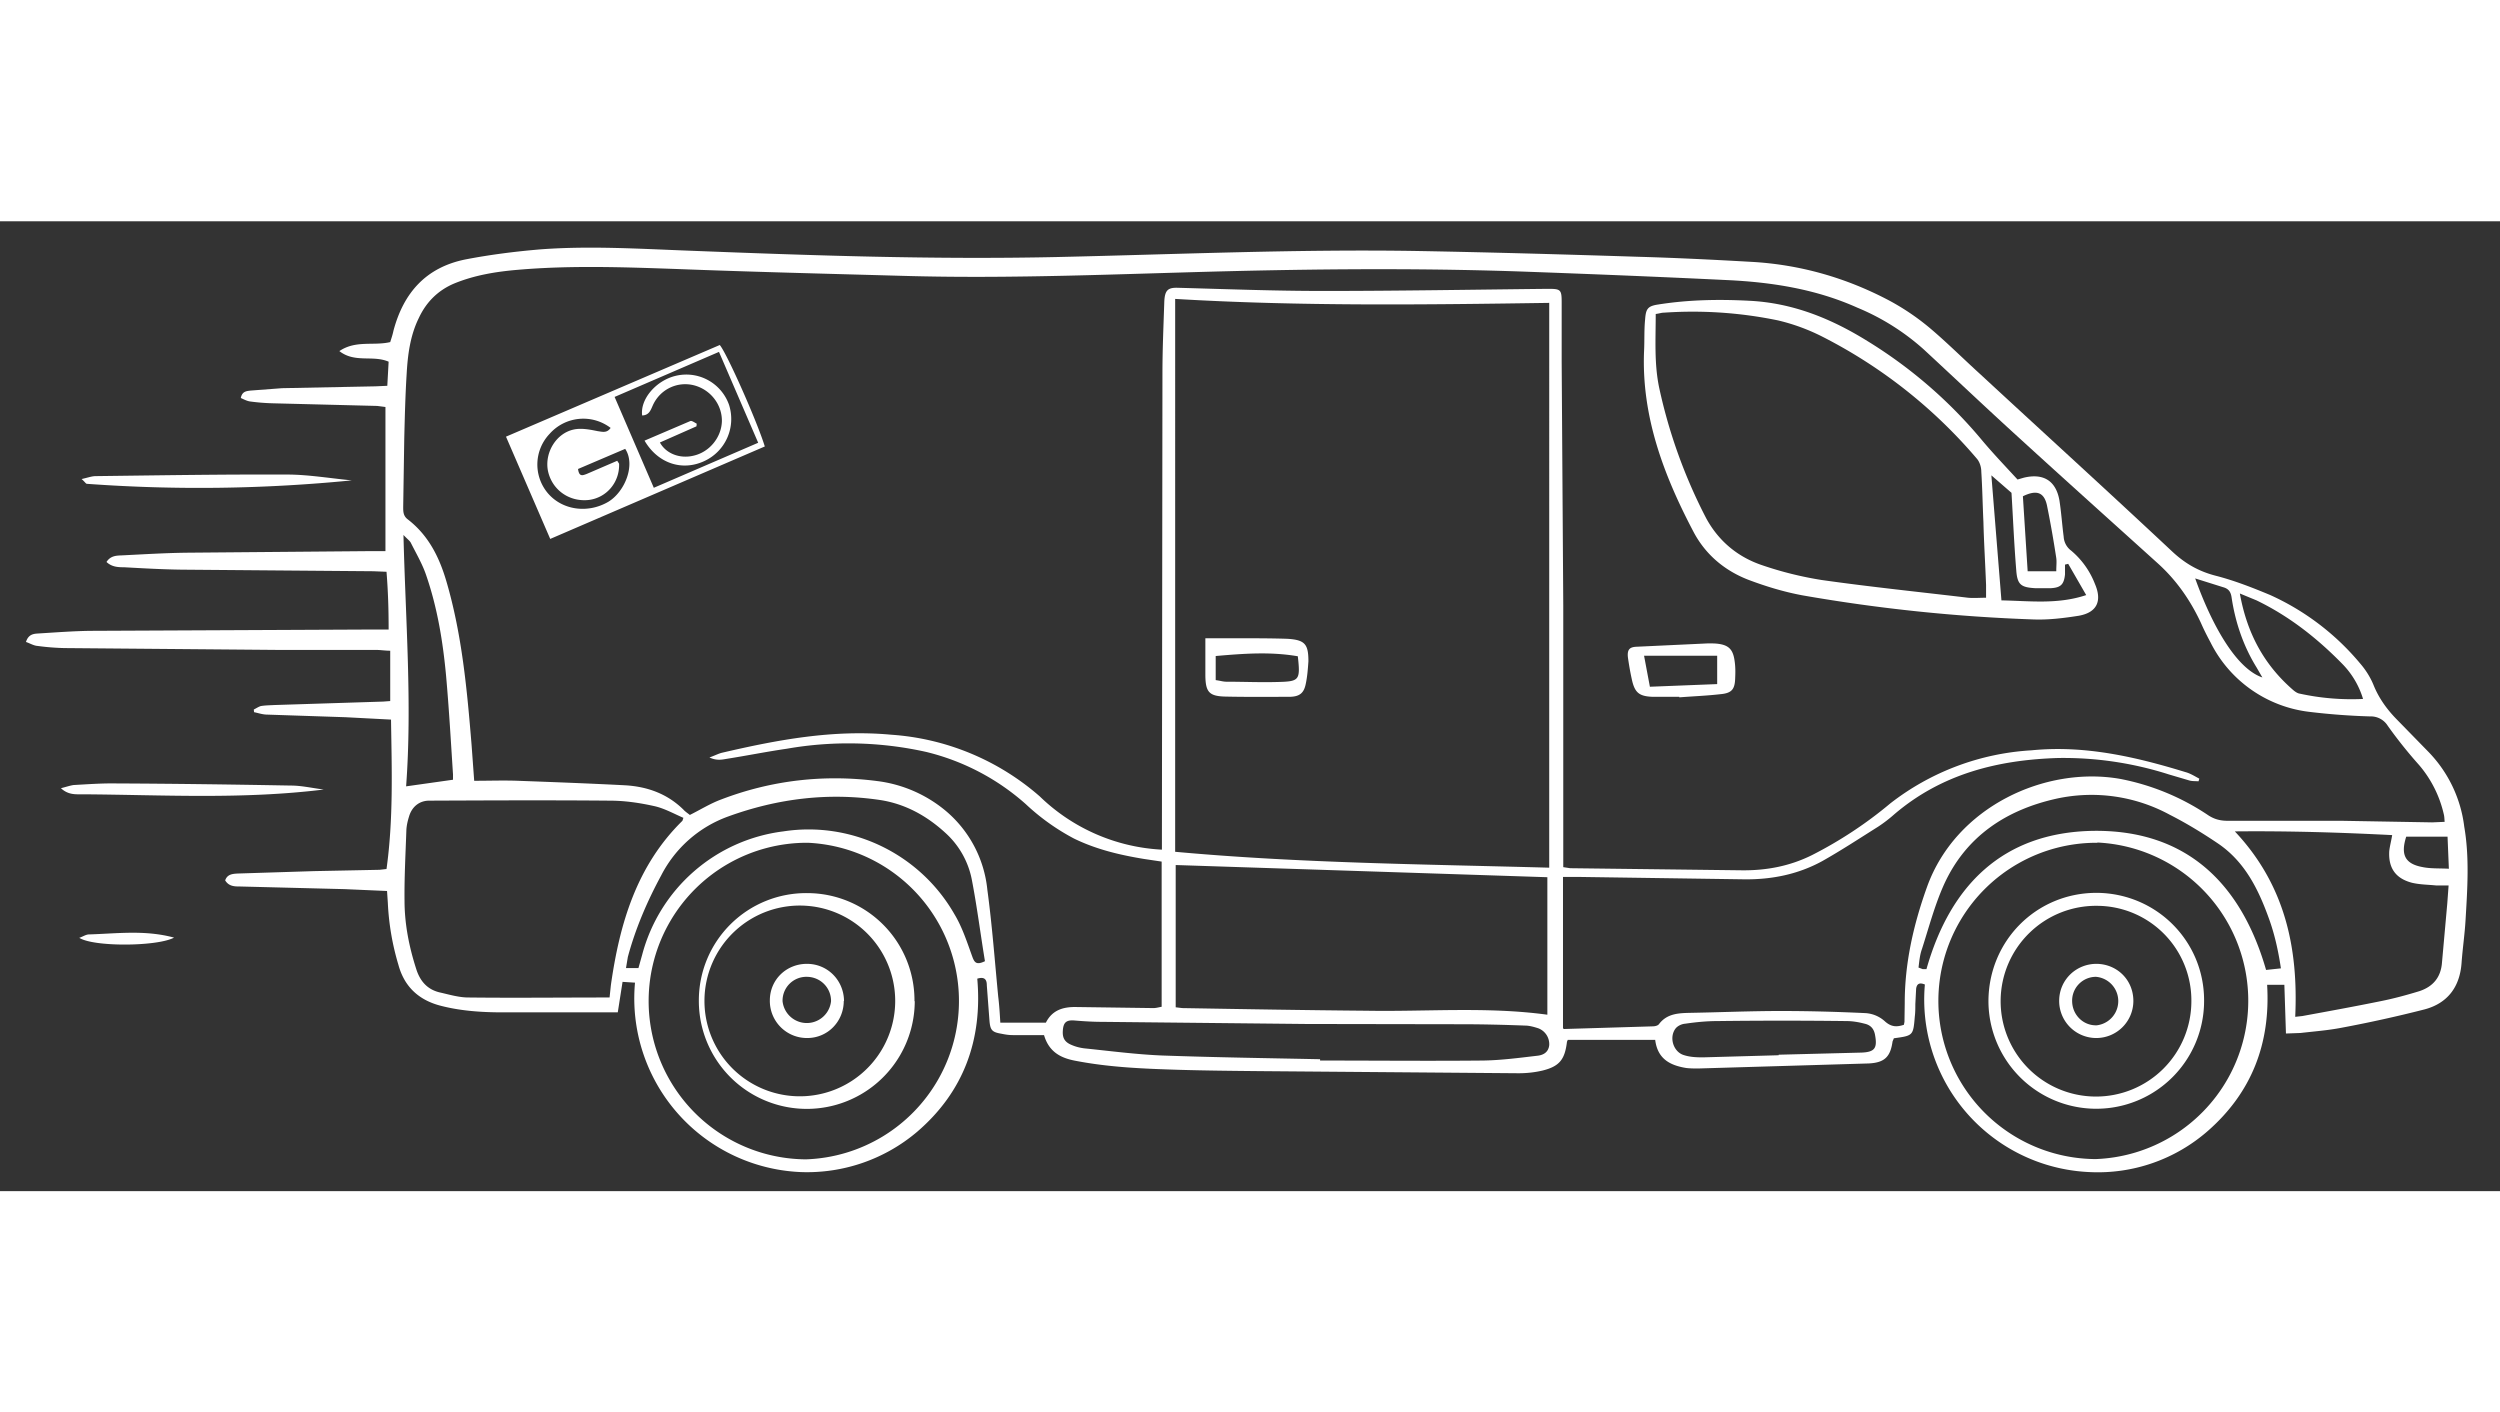 <svg xmlns="http://www.w3.org/2000/svg" xml:space="preserve" width="177" height="100" style="enable-background:new 0 0 943.66 366.13" viewBox="0 0 943.7 366.1"><rect x="0" y="0" width="943.7" height="366.1" fill="#333333" stroke="none"/><style>.st0{display:none}.st1{display:inline}.st2{fill:#fff}</style><g id="Layer_3"><path d="M855.8 288.3c1.3 22-5.8 40.5-22.3 55a63 63 0 0 1-44.9 15.6 65.2 65.2 0 0 1-62-70.8c-1.7-.7-3-.6-3.3 1.6l-.3 5.8c0 1.5 0 3.1-.2 4.7-.6 7.2-.6 7.2-7.9 8.2l-.5 1.2c-.8 5.8-3 8-9 8.3l-64.3 1.9c-1.5 0-3.2 0-4.7-.2-6-1-10.7-3.4-11.6-10.6h-33l-.3.7c-.8 6.7-2.8 9.3-9.3 10.9-3 .7-6 1-9 1l-97.8-.8c-10.1-.1-20.3-.2-30.5-.5-13-.4-26-.9-38.9-3.4-5.4-1-10-3.2-11.9-9.7h-11.8c-1.4 0-2.8-.2-4.2-.5-3.6-.6-4.3-1.3-4.6-5l-1-13.3c0-2-.7-3.4-3.6-2.5 2 22.9-5 42.6-22.7 57.8a64.2 64.2 0 0 1-44 15.2 65.6 65.6 0 0 1-62.5-71.5l-4.7-.3-1.8 11.5h-45.6c-7.3-.1-14.6-.7-21.7-2.6-8-2.2-13.3-7.2-15.5-15.3a96.7 96.7 0 0 1-4-23.4l-.3-4.5-16-.7-39.5-1c-2 0-4.2 0-5.6-2.3.8-2.4 2.9-2.5 5-2.6l28.5-.9 24.8-.5 2.6-.3c2.6-18.7 2-37.3 1.7-56.4l-17.2-.9-30-1c-1.6-.1-3-.6-4.5-.9l-.1-1c.8-.4 1.7-1 2.6-1.3 1.7-.3 3.5-.3 5.2-.4l41-1.3 2.7-.2v-19c-2 0-3.6-.3-5.3-.3h-36.8l-81-.7a90 90 0 0 1-10-.8c-1.5-.1-2.9-1-4.4-1.5.9-2.8 2.7-3.1 4.6-3.2 6.5-.4 13-.9 19.5-1l106-.5h6.8c0-7.4-.2-14.4-.8-21.8l-5-.2-72.5-.6c-7.2-.1-14.3-.5-21.5-.9-2.3 0-4.7-.1-6.7-2 1.6-2.5 4-2.4 6-2.5 8.1-.4 16.2-.9 24.4-1l69.6-.6h5.3V70.1l-3.1-.4-39.6-1a79 79 0 0 1-8.5-.7c-1.2-.2-2.3-.8-3.4-1.3.5-2.5 2.1-2.6 3.7-2.8l11.9-.9 35.3-.7 4.4-.2.5-9.1c-6-2.6-12.7.6-18.6-4 6.2-4.2 12.9-1.9 19.2-3.4.4-1.3.9-2.7 1.2-4.2 3.8-14.4 12.3-24 27.2-27 9.3-1.8 18.8-3 28.3-3.8 18.7-1.4 37.5-.2 56.2.5 46.1 1.8 92.2 3.4 138.4 2.4 45.1-1 90.3-3 135.5-2.3 28 .5 56.2 1.3 84.4 2.2 14.1.4 28.3 1.1 42.4 1.9 18.5 1 36 6 52.4 14.7a90.4 90.4 0 0 1 15.3 10.4c6.5 5.5 12.6 11.6 19 17.4 24 22.2 48.3 44.3 72.2 66.7 4.9 4.6 10 7.6 16.6 9.3 7 1.8 13.9 4.5 20.6 7.3a95.3 95.3 0 0 1 33.9 25.8c2 2.3 3.8 5.1 5 8 2 5 5 9.2 8.7 13l12.3 12.6a49 49 0 0 1 13.3 28c2 11.6 1.2 23.4.5 35.2-.3 5.3-1.1 10.7-1.5 16.1-.6 9.2-5.3 15.4-14 17.7a485.7 485.7 0 0 1-31.2 6.9c-5.1 1-10.4 1.4-15.6 2l-5.5.2-.6-18.4h-6.5zm-137.1 14.9.2-1 .1-7.2c0-15 3.3-29.5 8.4-43.7 10.9-30.4 44.8-45.8 73-40.8a90 90 0 0 1 33.3 13.8c2.2 1.4 4.4 2 7.1 2h43l34.3.6 4.7-.2c-.1-1.3-.1-2-.3-2.8a43.5 43.5 0 0 0-9.3-18.6c-4.2-4.7-8.2-9.7-11.9-14.9a7.5 7.5 0 0 0-6.6-3.5 252 252 0 0 1-22.8-1.7 48 48 0 0 1-37.5-26.3c-1.3-2.4-2.5-4.8-3.6-7.3-4-8.6-9.3-16.2-16.3-22.5-17.5-15.8-35-31.5-52.4-47.4-12.1-11-24-22.3-36-33.4a88 88 0 0 0-25-15.7c-15.6-7-32.2-9.6-49-10.4-24.7-1.2-49.3-2.2-74-3.1-37.5-1.4-75-1.2-112.6-.3-41.5 1-83 3-124.5 1.8-28.6-.8-57.2-1.5-85.8-2.6-20-.7-39.8-1.4-59.6.3-8.3.7-16.4 2-24.2 5.2-6.1 2.6-10.5 7-13.3 13-3.3 6.7-4.2 14-4.6 21.2-.5 8.1-.7 16.2-.9 24.3l-.4 25.8c0 1.8 0 3.4 1.7 4.7 7.8 6 11.9 14.2 14.6 23.4 5.9 20.1 7.8 40.9 9.5 61.6l1 13.7c5.7 0 11.1-.2 16.5 0 13.5.5 27 1 40.5 1.7 8.4.5 15.9 3.2 22 9.2.7.8 1.7 1.4 2.4 2 4-2 7.7-4.3 11.7-5.8 19-7.3 38.9-9.6 59-7a50 50 0 0 1 25.6 11 44.7 44.7 0 0 1 16 30c1.8 13.3 2.8 26.8 4.1 40.3.4 3.2.6 6.5.8 9.9h17.2c2.4-4.8 6.6-6 11.5-5.9l29.1.4c1 0 2-.3 3.1-.5v-54.8l-6.7-1c-9.1-1.5-18-3.6-26.4-7.7a83.5 83.5 0 0 1-18.2-13 87.7 87.7 0 0 0-37.6-19.7 135 135 0 0 0-52.6-1.2c-7.6 1.1-15 2.6-22.6 3.8-1.8.3-3.8.8-6.6-.5 2.2-.8 3.5-1.5 4.8-1.8 21-4.9 42-8.8 63.7-6.8a95 95 0 0 1 56.2 23.3 71.5 71.5 0 0 0 46.1 20.1v-5.5l.2-174.2c0-9 .4-18.1.7-27.2.2-4.2 1.3-5.3 5-5.2 18.3.5 36.6 1.2 54.9 1.2 28.3 0 56.6-.5 85-.8 4.7 0 5.1.3 5.1 5V53l.6 92V243.8l2.6.4 65.4.8c9 0 17.5-1.6 25.8-5.7a156.5 156.5 0 0 0 29.7-19.6 95.9 95.9 0 0 1 53.2-20c20-2 39.2 2.4 58.1 8.2 1.9.5 3.6 1.6 5.3 2.5l-.3 1c-1.1-.1-2.3 0-3.4-.3l-7.8-2.3a130.5 130.5 0 0 0-41.8-6.2c-22.8.7-44 6-61.9 21.3a53 53 0 0 1-6 4.6c-7 4.4-14 9-21.1 13-9.1 5-19 7-29.4 6.9l-62-.9H590v57.1l.3.3 33.4-1c.9 0 2-.2 2.5-.8 3-4 7.3-4.2 11.7-4.3 11.4-.2 22.9-.7 34.3-.7 10.7 0 21.3.3 32 .8a12 12 0 0 1 7.2 3c2.5 2.3 4.6 2.3 7.3 1.4zm-133.9-59.3V30.8c-47.2.7-94.5 1.3-141.2-1.5V238c47 4.3 93.7 4.7 141.2 6zm-141 52.8 2.5.3c23.2.4 46.4.8 69.6 1 22.7.4 45.4-1.6 68.2 1.5v-51.9L443.8 243v53.7zM258 225.2c-3.7-1.6-7.4-3.7-11.3-4.5-5.4-1.2-11-2-16.5-2-22.7-.2-45.5-.1-68.2 0-3.6 0-6.5 2.2-7.6 6-.5 1.6-.9 3.3-1 5-.3 9-.8 17.9-.7 26.7 0 8.8 1.7 17.4 4.4 25.8 1.5 4.8 4.4 8 9.4 9 3.4.8 6.9 1.8 10.3 1.8 17.6.2 35.3 0 53.3 0l.5-4.7c3.3-23.2 9.7-45 27-62l.4-1.2zm533.8 9.4A59.7 59.7 0 1 0 791 354a59.8 59.8 0 0 0 .6-119.5zm-486.8 0a59.7 59.7 0 1 0-.8 119.5 59.8 59.8 0 0 0 .8-119.5zm538.6-4.3c19 20.2 24 44 22.8 70l2.7-.3c9.8-1.8 19.7-3.6 29.5-5.6 5-1 9.8-2.3 14.7-3.8 5.1-1.7 8.1-5.2 8.5-10.8l2-22.3.5-6.8h-4.8c-3-.3-6-.3-9-1-6.2-1.6-9-5.6-8.6-12 .2-1.8.7-3.6 1.1-6-19.6-1-39-1.6-59.4-1.4zm-345.3 86v.5c20.5 0 41 .2 61.5 0 6.8-.1 13.6-1 20.4-1.8 2.2-.2 4.3-1.2 4.6-4a6.4 6.4 0 0 0-4.2-6.4c-1.6-.5-3.3-1-5-1-8-.3-16-.5-23.9-.5L493 303l-76.7-.8c-3.5 0-7-.2-10.5-.5-3.2-.3-4.4.6-4.6 3.8-.2 2.8.7 4.4 3.5 5.5 1.4.6 3 1 4.6 1.2 9.8 1 19.6 2.3 29.4 2.7 19.8.7 39.7 1 59.5 1.4zm-126.5-37c-1.7-10.3-3-20.7-5-31a32 32 0 0 0-10-17.5c-7-6.4-15-10.8-24.3-12.3-19.8-3-39-.6-57.7 6.2a45.9 45.9 0 0 0-25.2 22.2c-5.3 9.8-9.7 20-12.6 30.8l-.7 4.2h4.7l1.4-5a63.2 63.2 0 0 1 53.3-46.6c26-4 51.7 8.7 64.6 31.3 3 5 4.8 10.7 6.8 16.2.8 2.1 1.6 3 4.7 1.5zM861 282c-1-6.7-2.4-13-4.6-19-4-11.1-9.2-21.5-19.4-28.3-5.8-3.9-11.7-7.5-18-10.7a61.9 61.9 0 0 0-42.5-6.1c-19.1 4.2-34.4 14.2-42.7 32.5-3.5 7.8-5.7 16.2-8.3 24.3-.8 2.2-1 4.6-1.3 7l1.6.6h1.4c9-31.8 29-51.6 62.8-52.2 35-.5 55.9 19.5 65.4 52.5l5.6-.6zM171 210.8v-2c-.8-12.4-1.5-24.7-2.6-37.1-1.2-13-3.3-25.9-7.6-38.3-1.4-4.1-3.7-8-5.7-12-.4-.8-1.3-1.4-2.8-3 .8 32.5 3.3 63.8 1 94.9l17.7-2.5zm500.4 104v-.2l31.3-.8c5-.2 6-1.7 5.1-6.6-.4-2.4-1.7-3.8-3.9-4.3-2.3-.6-4.6-1-7-1-16.2-.2-32.3-.2-48.5 0-4.1 0-8.2.4-12.3 1-1.3.1-2.8.8-3.6 1.8-2.6 3.4-.8 9 3.3 10.1 2.2.7 4.7.8 7 .8l28.6-.8zM892 180.3a32 32 0 0 0-7.8-13.2c-9.5-9.7-20-18-32.4-24l-6.3-2.6c2.7 15.1 9.2 27 20.2 36.5.7.6 1.6 1.2 2.4 1.3a91.4 91.4 0 0 0 24 2zm-63.4-45.6c6.2 17.4 15.4 34.1 25.4 37.5l-2.2-3.8c-5-8.1-8-17-9.4-26.3-.3-2.2-1.1-3.4-3.3-4l-10.5-3.3zm79.7 97.6c-2.2 6.9-.4 10.3 6.3 11.5 3 .6 6.1.4 9.8.6l-.5-12.1h-15.6z" class="st2"/><path d="M132.8 97.8a584.3 584.3 0 0 1-100 1.3c-.4 0-.8-.8-2-1.8 2.2-.5 3.6-1 5-1.1 24.2-.3 48.3-.7 72.5-.6 8 0 16.1 1.4 24.5 2.2zM23 214c2-.5 3.4-1 4.8-1.2 5.4-.3 10.8-.7 16.2-.6 22 .1 43.9.4 65.8.8 3.9 0 7.8.9 12.4 1.5-30.8 3.8-61 2-91 1.8-2.6 0-5.5.3-8.3-2.4zM29.9 270.5c1.4-.5 2.4-1.2 3.5-1.3 10.6-.3 21.3-1.8 32.3 1.2-6.3 3.4-30.6 3.6-35.9 0zM761.5 97.5l2.4-.7c7.4-1.8 12.2 1.1 13.5 8.6.7 4.5 1 9.1 1.6 13.7a7 7 0 0 0 2.8 5.2 31 31 0 0 1 9 12.6c2.8 6.5.7 10.8-6.1 12-5.7.9-11.4 1.6-17 1.4a632.5 632.5 0 0 1-87.3-9.1c-7-1.3-13.9-3.4-20.5-5.9-9-3.5-16.2-9.6-20.7-18.2C628 95.8 619.6 73.6 620.6 49c.2-4 0-8 .4-12 .3-4 1-5 5-5.6 11.4-1.8 22.8-2 34.3-1.4 16.4.8 30.9 6.7 44.6 15.2a176 176 0 0 1 43.4 37.6c4.2 5 8.7 9.7 13.3 14.7zM625 35c0 9.6-.6 18.7 1.3 27.8A197 197 0 0 0 644 112c4.7 8.7 12 14.8 21.4 17.9a134 134 0 0 0 22.2 5.5c18.3 2.6 36.8 4.5 55.3 6.7 2.1.2 4.3 0 6.8 0v-4.8c-.3-8-.8-15.9-1-23.8-.3-6.4-.4-12.7-.8-19 0-1.7-.6-3.6-1.6-4.8A189 189 0 0 0 688 43.6a74.8 74.8 0 0 0-16.9-6.2 158.8 158.8 0 0 0-43.1-2.9c-.8 0-1.6.3-3 .5zm155.7 94.3-1.2.3v3.7c-.4 3.8-1.6 5-5.4 5.2h-5.8c-5.4-.3-6.8-1.3-7.2-6.7-.8-9.7-1.2-19.3-1.8-29.3l-7.6-6.6 3.8 47.2c10.8.2 21.2 1.6 32-2l-6.8-11.8zm-4.5 2.8c0-2 .2-3.6 0-5-1-6.5-2.1-12.9-3.4-19.3-1-5.5-3.9-6.6-9.2-4l1.8 28.3h10.8zM191 81.3l80.7-34.6c2.6 3 14 28.6 17 38.3l-81 34.9L191 81.3zm80.4-32-39.4 17 14.8 34.3 39.4-17-14.8-34.3zM233 90.4c.4.7.7 1 .7 1.2.2 7-4.8 12.8-11.5 13.6-7.5.8-14-4-15.4-11.2-1.2-6.8 3.2-14 9.8-15.4 2.8-.6 6 0 8.9.6 2 .3 3.6.8 5-1.2a17 17 0 0 0-23 2.2 16.8 16.8 0 0 0-.9 22.2c5.5 6.7 15.3 8 23 3.5 6.3-3.8 10.4-14 6.4-20l-17.8 7.6c.4 3.1 1.8 2.4 3.2 1.9l11.6-5zM633.8 179.5h-10c-5-.2-6.7-1.5-7.8-6.5-.6-2.7-1.1-5.6-1.5-8.4-.3-2.9.6-3.9 3.3-4l25.6-1.2a36 36 0 0 1 4.3 0c4.7.4 6.5 2 7.1 6.7.3 2 .3 4.2.2 6.2-.1 4.3-1.2 5.8-5.5 6.2-5.2.6-10.4.8-15.6 1.2v-.2zm14.4-15.5h-27.6l2.2 11.7 25.4-1V164zM455 157.4h12.8c6 0 12.1 0 18.1.2 6.7.4 8 2 8 8.5-.2 2.8-.4 5.7-1 8.5-.7 3.5-2.3 4.8-6 4.9-8.2 0-16.5.1-24.7-.1-5.8-.2-7.1-1.8-7.2-7.8v-14.2zm34.9 6.8c-10.4-1.8-20.6-1-31-.1v9.1c1.6.2 2.8.6 4 .6 6.6 0 13 .3 19.6.1 8-.2 8.4-.7 7.4-9.7zM832 294.1a40.6 40.6 0 1 1-81.4.4c0-22.8 18-41 40.8-41 22.5.1 40.6 18.1 40.6 40.6zm-4.8.3a35.7 35.7 0 0 0-35.5-36 36 36 0 1 0 35.5 36zM345.3 294.4a40.6 40.6 0 1 1-81.5-.2 40.5 40.5 0 0 1 41-40.6 40.5 40.5 0 0 1 40.4 40.8zm-40.7-36a36 36 0 1 0 0 71.8 36 36 0 0 0 0-71.8z" class="st2"/><path d="m243.3 82.8 17.3-7.4c.6-.2 1.6.6 2.4 1l-.1 1-13.8 6.1c2.3 4.2 7.5 6.2 12.6 5 6-1.3 10.6-6.8 10.8-13 .1-6.3-4.3-12-10.6-13.6-6-1.5-12.3 1.3-15.2 7-1 2-1.4 4.3-4.3 4.4-.8-6 5-13 12.4-14.9a17.1 17.1 0 0 1 20.4 10.9 17.5 17.5 0 0 1-9.3 21.2c-8.3 3.9-17.5 1-22.6-7.7zM805.3 294.5a14 14 0 0 1-14 13.8 14 14 0 0 1-14-14.4c.2-7.7 6.5-13.7 14.3-13.6 7.8.2 13.8 6.3 13.7 14.2zm-13.8 9a9.2 9.2 0 0 0-.3-18.3 9 9 0 0 0-9 9.5c.2 5 4.3 9 9.3 8.8zM318.5 294.3c0 7.7-6 14-13.8 14a14 14 0 0 1-14.1-14.2c0-7.8 6.2-13.8 14-13.8s13.9 6.2 14 14zm-4.8 0c0-5-4-9-9-9.1a9 9 0 0 0-9.3 9.2 9.2 9.2 0 0 0 18.3 0z" class="st2"/></g></svg>